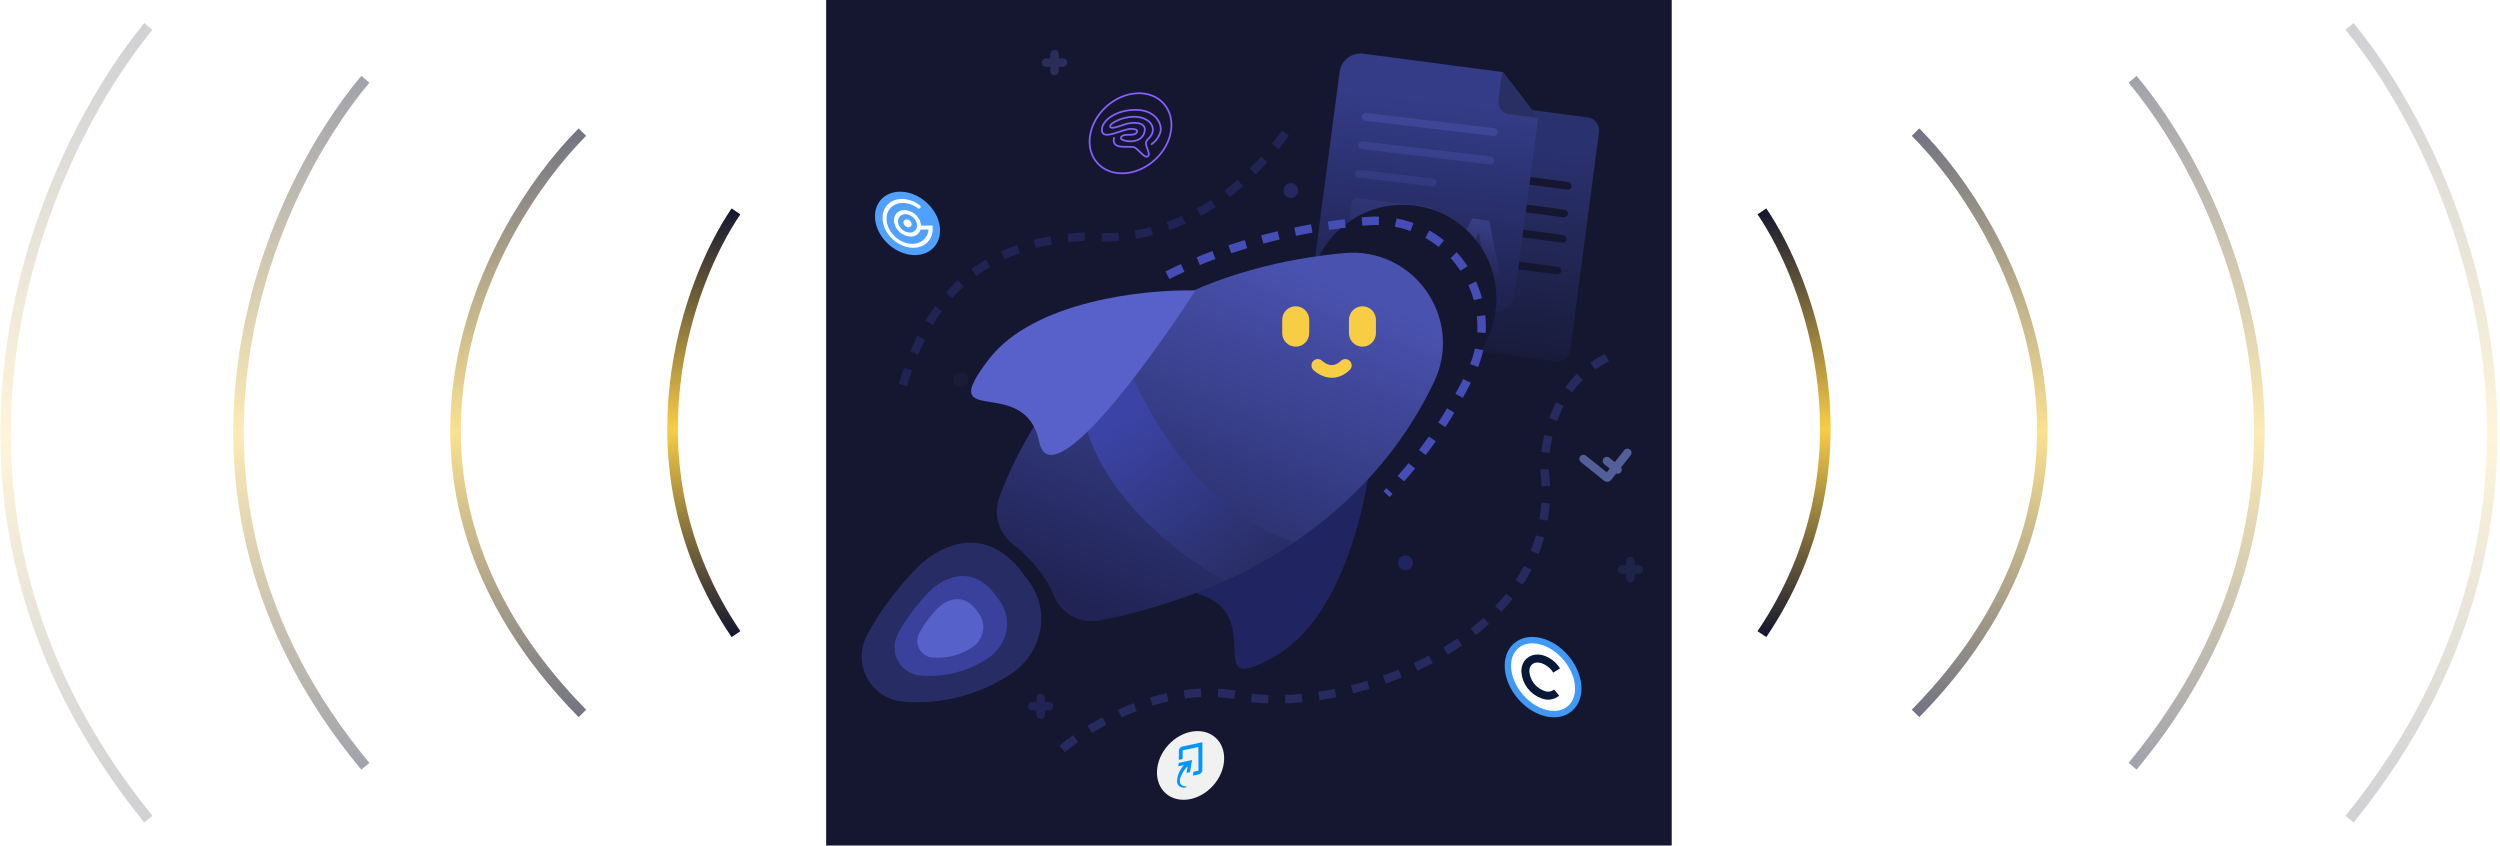 <svg width="887" height="300" viewBox="0 0 887 300" fill="none" xmlns="http://www.w3.org/2000/svg">
  <path
    opacity="0.2"
    d="M52.625 9.375C14.422 55.969 -39.062 177.451 52.625 290.625"
    stroke="url(#paint0_linear_41329_6726)"
    stroke-width="3.75"
  />
  <path
    opacity="0.4"
    d="M129.625 28.125C95.667 68.507 48.126 173.791 129.625 271.875"
    stroke="url(#paint1_linear_41329_6726)"
    stroke-width="3.75"
  />
  <path
    opacity="0.6"
    d="M206.625 46.875C172.667 81.044 125.126 170.131 206.625 253.125"
    stroke="url(#paint2_linear_41329_6726)"
    stroke-width="3.75"
  />
  <path
    d="M261.125 75C244.146 99.85 220.375 164.641 261.125 225"
    stroke="url(#paint3_linear_41329_6726)"
    stroke-width="3.75"
  />
  <g clip-path="url(#clip0_41329_6726)">
    <rect width="300" height="300" transform="translate(293.125)" fill="#151730" />
    <g opacity="0.8">
      <path
        d="M563.365 41.667L501.817 33.543C499.3 33.211 496.99 34.982 496.658 37.499L486.437 114.932C486.104 117.449 487.876 119.759 490.393 120.091L551.94 128.216C554.457 128.548 556.767 126.777 557.1 124.259L567.321 46.827C567.653 44.31 565.882 42 563.365 41.667Z"
        fill="url(#paint4_linear_41329_6726)"
      />
      <rect
        x="510.875"
        y="58.563"
        width="47.325"
        height="2.741"
        rx="1.371"
        transform="rotate(7.52 510.875 58.563)"
        fill="#151730"
      />
      <rect
        x="509.579"
        y="68.378"
        width="47.325"
        height="2.741"
        rx="1.371"
        transform="rotate(7.52 509.579 68.378)"
        fill="#151730"
      />
      <rect
        x="509.106"
        y="77.358"
        width="47.325"
        height="2.741"
        rx="1.371"
        transform="rotate(7.52 509.106 77.358)"
        fill="#151730"
      />
      <rect
        x="507.267"
        y="88.651"
        width="47.325"
        height="2.741"
        rx="1.371"
        transform="rotate(7.52 507.267 88.651)"
        fill="#151730"
      />
      <path
        d="M533.254 25.585L483.751 19.05C481.768 18.789 479.763 19.325 478.176 20.542C476.589 21.759 475.55 23.556 475.289 25.539L466.142 94.832C465.88 96.814 466.417 98.819 467.634 100.406C468.85 101.993 470.648 103.032 472.631 103.294L529.038 110.739C531.021 111.001 533.026 110.464 534.613 109.248C536.2 108.031 537.239 106.233 537.501 104.251L545.736 41.862L533.254 25.585Z"
        fill="url(#paint5_linear_41329_6726)"
      />
      <path
        d="M533.021 25.343L531.669 35.59C531.516 36.749 531.83 37.921 532.542 38.849C533.255 39.776 534.307 40.383 535.467 40.536L545.728 41.891L533.021 25.343Z"
        fill="#2E346F"
      />
      <path
        d="M484.716 40.065C483.945 39.973 483.246 40.524 483.154 41.296C483.063 42.067 483.614 42.766 484.385 42.858L529.811 48.241C530.582 48.332 531.281 47.781 531.373 47.01C531.464 46.239 530.913 45.539 530.142 45.448L484.716 40.065Z"
        fill="url(#paint6_linear_41329_6726)"
      />
      <path
        d="M483.521 50.151C482.75 50.06 482.05 50.611 481.959 51.382C481.868 52.153 482.419 52.853 483.19 52.944L528.616 58.327C529.387 58.418 530.086 57.867 530.177 57.096C530.269 56.325 529.718 55.626 528.946 55.534L483.521 50.151Z"
        fill="url(#paint7_linear_41329_6726)"
      />
      <path
        d="M480.764 61.468C480.855 60.697 481.554 60.146 482.326 60.237L508.464 63.335C509.235 63.426 509.786 64.126 509.695 64.897C509.603 65.668 508.904 66.219 508.133 66.128L481.995 63.03C481.223 62.939 480.672 62.24 480.764 61.468Z"
        fill="url(#paint8_linear_41329_6726)"
      />
      <path
        d="M481.487 70.367C480.519 70.252 479.642 70.943 479.527 71.911L477.171 91.792C477.057 92.76 477.748 93.637 478.715 93.751L504.143 96.765C505.11 96.879 505.988 96.188 506.102 95.22L508.458 75.339C508.573 74.372 507.882 73.494 506.914 73.38L481.487 70.367Z"
        fill="url(#paint9_linear_41329_6726)"
      />
      <path
        d="M518.297 96.263L513.363 95.612L522.278 77.465L528.39 78.272L532.291 98.11L527.357 97.459L524.772 82.663L524.623 82.644L518.297 96.263ZM518.625 88.702L528.937 90.063L528.477 93.55L518.165 92.189L518.625 88.702Z"
        fill="url(#paint10_linear_41329_6726)"
      />
    </g>
    <g filter="url(#filter0_f_41329_6726)">
      <circle cx="497.688" cy="105.888" r="33.215" fill="#151730" />
    </g>
    <path
      fill-rule="evenodd"
      clip-rule="evenodd"
      d="M374.144 17.709C373.315 17.709 372.644 18.38 372.644 19.209V20.709H371.144C370.315 20.709 369.644 21.381 369.644 22.209C369.644 23.037 370.315 23.709 371.144 23.709H372.644V25.209C372.644 26.037 373.315 26.709 374.144 26.709C374.972 26.709 375.644 26.037 375.644 25.209V23.709H377.144C377.972 23.709 378.644 23.037 378.644 22.209C378.644 21.381 377.972 20.709 377.144 20.709H375.644V19.209C375.644 18.38 374.972 17.709 374.144 17.709Z"
      fill="#2B2E59"
    />
    <path
      fill-rule="evenodd"
      clip-rule="evenodd"
      d="M369.236 246.081C368.407 246.081 367.736 246.753 367.736 247.581V249.081H366.235C365.407 249.081 364.735 249.753 364.735 250.581C364.735 251.41 365.407 252.081 366.235 252.081H367.736V253.581C367.736 254.41 368.407 255.081 369.236 255.081C370.064 255.081 370.736 254.41 370.736 253.581V252.081H372.235C373.064 252.081 373.735 251.41 373.735 250.581C373.735 249.753 373.064 249.081 372.235 249.081H370.736V247.581C370.736 246.753 370.064 246.081 369.236 246.081Z"
      fill="#202354"
    />
    <circle cx="458.016" cy="67.604" r="2.619" fill="#25285E" />
    <circle cx="340.879" cy="134.78" r="2.619" fill="#1A1C34" />
    <path
      fill-rule="evenodd"
      clip-rule="evenodd"
      d="M578.465 197.55C577.637 197.55 576.965 198.221 576.965 199.05V200.55H575.465C574.636 200.55 573.965 201.221 573.965 202.05C573.965 202.878 574.636 203.55 575.465 203.55H576.965V205.05C576.965 205.878 577.637 206.55 578.465 206.55C579.293 206.55 579.965 205.878 579.965 205.05V203.55H581.465C582.293 203.55 582.965 202.878 582.965 202.05C582.965 201.221 582.293 200.55 581.465 200.55H579.965V199.05C579.965 198.221 579.293 197.55 578.465 197.55Z"
      fill="#1F2249"
    />
    <path
      d="M453.054 232.391C475.498 219.189 484.549 180.472 486.268 162.764C458.299 176.19 407.118 204.653 426.146 211.098C449.932 219.155 424.998 248.893 453.054 232.391Z"
      fill="#202562"
    />
    <path
      d="M390.178 220.16C418.001 214.817 479.627 196.381 508.758 135.612C519.546 113.112 501.697 87.473 476.855 89.799C436.128 93.605 379.161 111.184 354.613 176.27C353.507 179.193 353.363 182.392 354.201 185.403C355.039 188.413 356.815 191.078 359.272 193.009C364.418 197.057 370.623 203.229 373.842 211.216C375.105 214.37 377.425 216.987 380.405 218.619C383.385 220.251 386.84 220.796 390.178 220.16Z"
      fill="url(#paint11_linear_41329_6726)"
    />
    <path
      d="M467.551 129.652C467.551 129.652 472.307 134.451 477.315 129.652"
      stroke="#F8CD46"
      stroke-width="4.5"
      stroke-miterlimit="10"
      stroke-linecap="round"
    />
    <path
      d="M478.61 118.211C478.61 120.854 480.753 122.997 483.396 122.997C486.04 122.997 488.183 120.854 488.183 118.211L488.183 113.456C488.183 110.813 486.04 108.67 483.396 108.67C480.753 108.67 478.61 110.813 478.61 113.456L478.61 118.211Z"
      fill="#F8CD46"
    />
    <path
      d="M454.935 118.211C454.935 120.854 457.078 122.997 459.722 122.997C462.365 122.997 464.508 120.854 464.508 118.211L464.508 113.456C464.508 110.813 462.365 108.67 459.722 108.67C457.078 108.67 454.935 110.813 454.935 113.456L454.935 118.211Z"
      fill="#F8CD46"
    />
    <path
      d="M414.217 97.635C438.053 85.693 463.167 80.484 484.488 78.491C513.636 75.762 534.579 105.845 521.922 132.245C513.754 149.283 503.41 163.484 491.95 175.318"
      stroke="#454EB7"
      stroke-width="3"
      stroke-dasharray="6 6"
    />
    <path
      d="M395.923 119.276C395.923 119.276 413.941 177.156 459.094 192.413C459.094 192.413 445.696 201.41 434.55 206.061C434.55 206.061 377.325 175.81 383.852 129.918C383.844 129.91 385.739 126.116 395.923 119.276Z"
      fill="url(#paint12_linear_41329_6726)"
    />
    <path
      d="M320.5 248.948C333.827 250.035 347.136 246.655 358.33 239.343C361.37 237.426 363.938 234.849 365.843 231.802C367.749 228.756 368.942 225.318 369.334 221.746C369.855 216.483 368.659 210.214 363.252 203.953C363.252 203.953 349.87 181.576 327.282 199.517C327.282 199.517 315.371 210.663 307.605 225.403C306.354 227.754 305.708 230.378 305.724 233.041C305.74 235.704 306.418 238.321 307.697 240.656C308.976 242.991 310.816 244.972 313.051 246.419C315.286 247.867 317.846 248.736 320.5 248.948Z"
      fill="#282C65"
    />
    <path
      d="M350.903 127.379C366.791 106.748 406.332 102.579 424.117 103.073C407.32 129.157 372.719 176.405 368.688 156.724C363.649 132.121 331.043 153.167 350.903 127.379Z"
      fill="#5761C9"
    />
    <path
      d="M326.631 239.703C334.98 240.384 343.317 238.267 350.33 233.686C352.234 232.485 353.843 230.871 355.037 228.962C356.23 227.054 356.978 224.9 357.224 222.663C357.55 219.365 356.801 215.438 353.414 211.516C353.414 211.516 345.03 197.498 330.88 208.737C330.88 208.737 323.418 215.72 318.553 224.953C317.769 226.426 317.365 228.07 317.375 229.738C317.385 231.406 317.81 233.046 318.611 234.509C319.412 235.972 320.565 237.212 321.965 238.119C323.365 239.026 324.969 239.57 326.631 239.703Z"
      fill="#39419D"
    />
    <path
      d="M330.879 233.299C335.779 233.699 340.672 232.456 344.788 229.768C345.906 229.063 346.85 228.115 347.551 226.995C348.252 225.875 348.69 224.611 348.835 223.298C349.026 221.362 348.586 219.057 346.598 216.755C346.598 216.755 341.678 208.527 333.372 215.124C333.372 215.124 328.993 219.223 326.137 224.642C325.677 225.506 325.439 226.472 325.445 227.451C325.451 228.43 325.701 229.392 326.171 230.251C326.641 231.109 327.318 231.838 328.14 232.37C328.961 232.902 329.903 233.221 330.879 233.299Z"
      fill="#5661C9"
    />
    <path
      d="M376.883 265.746C387.039 257.114 413.952 241.271 440.358 246.958C473.364 254.067 555.505 229.382 547.99 166.758C547.99 151.872 554.067 134.749 570.153 126.936"
      stroke="#272A5E"
      stroke-width="3"
      stroke-dasharray="6 6"
    />
    <path
      d="M562.702 161.676C562.075 161.174 561.162 161.277 560.664 161.907C560.165 162.538 560.269 163.456 560.896 163.958L569.206 170.618C569.833 171.121 570.745 171.018 571.244 170.387C571.742 169.757 571.638 168.839 571.011 168.337L562.702 161.676Z"
      fill="#525F99"
    />
    <path
      d="M570.994 162.398C570.367 161.895 569.454 161.999 568.956 162.629C568.457 163.259 568.561 164.177 569.188 164.68L573.051 167.776C573.678 168.278 574.59 168.175 575.089 167.545C575.587 166.915 575.483 165.996 574.856 165.494L570.994 162.398Z"
      fill="#525F99"
    />
    <path
      d="M578.548 161.542C579.046 160.911 578.942 159.993 578.315 159.491C577.688 158.988 576.776 159.092 576.277 159.722L569.365 168.458C568.867 169.089 568.971 170.007 569.598 170.509C570.225 171.012 571.137 170.908 571.636 170.278L578.548 161.542Z"
      fill="#525F99"
    />
    <circle cx="498.652" cy="199.688" r="2.619" fill="#202562" />
    <path
      d="M320.306 136.555C325.553 120.983 336.049 86.469 384.791 83.949C426.488 87.585 451.385 54.745 458.494 43.574"
      stroke="#202354"
      stroke-width="3"
      stroke-dasharray="6 6"
    />
    <path
      d="M331.409 87.662C335.092 83.529 333.858 76.418 328.653 71.778C323.448 67.139 316.242 66.728 312.559 70.861C308.875 74.993 310.109 82.105 315.314 86.744C320.519 91.383 327.725 91.794 331.409 87.662Z"
      fill="#50A0FF"
    />
    <path
      d="M323.394 79.256C323.446 79.422 323.458 79.598 323.427 79.77C323.397 79.942 323.325 80.103 323.219 80.241C323.113 80.379 322.975 80.49 322.817 80.563C322.659 80.636 322.485 80.671 322.311 80.662C321.91 80.644 321.526 80.497 321.214 80.244C320.903 79.991 320.681 79.644 320.581 79.256C320.528 79.09 320.517 78.913 320.547 78.742C320.578 78.57 320.649 78.408 320.756 78.27C320.862 78.132 321 78.022 321.158 77.948C321.316 77.875 321.49 77.841 321.664 77.849C322.065 77.867 322.45 78.013 322.761 78.266C323.073 78.52 323.295 78.867 323.394 79.256Z"
      fill="white"
    />
    <path
      fill-rule="evenodd"
      clip-rule="evenodd"
      d="M322.746 82.54C323.152 82.558 323.557 82.477 323.925 82.306C324.293 82.134 324.615 81.876 324.862 81.554C325.11 81.232 325.277 80.855 325.348 80.455C325.419 80.055 325.393 79.644 325.271 79.256C325.037 78.35 324.519 77.542 323.792 76.952C323.065 76.362 322.169 76.02 321.234 75.977C320.828 75.959 320.424 76.038 320.055 76.209C319.687 76.38 319.365 76.637 319.117 76.959C318.87 77.281 318.703 77.657 318.632 78.057C318.561 78.457 318.587 78.868 318.709 79.256C318.942 80.163 319.46 80.972 320.187 81.563C320.913 82.154 321.811 82.497 322.746 82.54ZM323.07 83.941C325.66 83.941 327.273 81.846 326.678 79.232C326.348 77.932 325.608 76.772 324.568 75.925C323.529 75.077 322.244 74.586 320.904 74.523C318.32 74.523 316.702 76.619 317.302 79.232C317.63 80.532 318.369 81.692 319.407 82.54C320.446 83.388 321.73 83.879 323.07 83.941Z"
      fill="white"
    />
    <path
      fill-rule="evenodd"
      clip-rule="evenodd"
      d="M320.327 71.993C316.313 71.993 313.811 75.242 314.735 79.256C315.66 83.27 319.668 86.519 323.682 86.519C326.937 86.519 329.197 84.376 329.438 81.428H326.496C326.294 81.419 326.1 81.346 325.943 81.218C325.787 81.091 325.675 80.917 325.624 80.721C325.597 80.638 325.591 80.55 325.606 80.464C325.621 80.378 325.657 80.297 325.71 80.228C325.763 80.159 325.833 80.104 325.912 80.068C325.992 80.032 326.079 80.016 326.166 80.021H330.875L330.916 80.851C331.092 84.877 328.267 87.914 324.023 87.914C319.232 87.914 314.453 84.035 313.346 79.244C312.24 74.453 315.23 70.574 320.015 70.574C322.283 70.632 324.474 71.409 326.272 72.793C326.435 72.893 326.555 73.051 326.608 73.235C326.661 73.419 326.644 73.616 326.56 73.788C326.5 73.857 326.427 73.914 326.344 73.955C326.262 73.995 326.172 74.019 326.08 74.023C325.988 74.028 325.896 74.015 325.81 73.983C325.724 73.952 325.644 73.903 325.577 73.841C324.068 72.682 322.229 72.035 320.327 71.993Z"
      fill="white"
    />
    <path
      d="M409.653 56.797C416.139 50.963 417.57 41.979 412.85 36.731C408.13 31.483 399.045 31.958 392.559 37.792C386.073 43.626 384.641 52.61 389.361 57.858C394.082 63.106 403.166 62.631 409.653 56.797Z"
      stroke="#8760FF"
      stroke-width="0.616"
      stroke-linecap="round"
    />
    <path
      d="M408.585 51.135C410.134 50.089 411.255 48.519 411.743 46.714C412.362 43.953 410.077 38.98 402.894 38.98C395.711 38.98 391.259 42.869 390.98 45.612C390.479 50.566 398.163 45.612 401.451 45.724C403.092 45.773 403.563 46.163 403.445 46.714C403.328 47.265 402.659 47.823 401.006 47.823C399.352 47.823 397.909 47.823 397.662 48.962C397.414 50.101 405.043 51.693 406.102 46.72C406.919 42.856 401.377 43.439 399.618 43.959C397.86 44.479 394.2 46.058 393.885 44.956C393.569 43.853 397.947 41.42 402.368 41.42C406.789 41.42 409.557 43.959 408.969 46.72C408.498 48.931 406.919 49.086 406.603 50.584C406.287 52.083 408.622 54.869 407.092 55.538C405.854 56.089 403.798 52.628 402.275 52.225C400.182 51.674 394.306 53.327 395.247 48.912"
      stroke="#8760FF"
      stroke-width="0.616"
      stroke-linecap="round"
    />
    <path
      d="M430.384 278.751C435.278 273.309 435.677 265.687 431.274 261.727C426.871 257.767 419.334 258.968 414.439 264.41C409.544 269.852 409.145 277.474 413.548 281.435C417.951 285.395 425.489 284.194 430.384 278.751Z"
      fill="#F1F1F1"
    />
    <path
      d="M418.24 270.66L418.042 271.897L420.01 271.476C418.639 272.985 417.8 274.902 417.622 276.934C417.579 277.353 417.648 277.775 417.824 278.158C417.999 278.541 418.273 278.87 418.618 279.112C419.287 279.462 420.059 279.562 420.796 279.396H420.889V279H420.821C419.991 279 418.606 278.734 418.587 277.064C418.587 275.826 419.88 273.209 421.377 271.91L420.981 274.248L422.219 273.976L422.93 269.645L418.24 270.66Z"
      fill="#0096FF"
    />
    <path
      d="M419.465 264.868C419.141 264.947 418.85 265.128 418.637 265.384C418.423 265.64 418.297 265.958 418.277 266.291L418.228 269.583L418.908 269.447L419.583 269.305L419.62 266.211L425.188 265.029L425.232 273.432L423.456 273.803L423.221 275.201L425.405 274.737C425.735 274.645 426.027 274.451 426.242 274.183C426.456 273.916 426.581 273.588 426.599 273.246V263.346L419.465 264.868Z"
      fill="#0096FF"
    />
    <path
      d="M556.99 251.415C561.457 247.614 560.822 239.531 555.572 233.359C550.322 227.188 542.444 225.266 537.977 229.067C533.509 232.868 534.144 240.952 539.394 247.123C544.645 253.294 552.522 255.216 556.99 251.415Z"
      fill="white"
      stroke="#4099F7"
      stroke-width="2.269"
    />
    <path
      d="M552.296 237.892C551.159 236.077 549.445 234.698 547.428 233.978C544.024 232.843 541.188 234.749 541.188 238.199C541.301 240.036 541.954 241.8 543.064 243.269C544.174 244.738 545.691 245.847 547.428 246.459C548.228 246.791 549.103 246.9 549.961 246.774C550.818 246.648 551.625 246.292 552.296 245.744"
      stroke="#081839"
      stroke-width="2.837"
    />
  </g>
  <path
    d="M625.125 75C642.104 99.85 665.875 164.641 625.125 225"
    stroke="url(#paint13_linear_41329_6726)"
    stroke-width="3.75"
  />
  <path
    opacity="0.6"
    d="M679.625 46.875C713.583 81.044 761.124 170.131 679.625 253.125"
    stroke="url(#paint14_linear_41329_6726)"
    stroke-width="3.75"
  />
  <path
    opacity="0.4"
    d="M756.625 28.125C790.583 68.507 838.124 173.791 756.625 271.875"
    stroke="url(#paint15_linear_41329_6726)"
    stroke-width="3.75"
  />
  <path
    opacity="0.2"
    d="M833.625 9.375C871.828 55.969 925.312 177.451 833.625 290.625"
    stroke="url(#paint16_linear_41329_6726)"
    stroke-width="3.75"
  />
  <defs>
    <filter
      id="filter0_f_41329_6726"
      x="408.224"
      y="16.424"
      width="178.929"
      height="178.929"
      filterUnits="userSpaceOnUse"
      color-interpolation-filters="sRGB"
    >
      <feFlood flood-opacity="0" result="BackgroundImageFix" />
      <feBlend mode="normal" in="SourceGraphic" in2="BackgroundImageFix" result="shape" />
      <feGaussianBlur stdDeviation="28.125" result="effect1_foregroundBlur_41329_6726" />
    </filter>
    <linearGradient
      id="paint0_linear_41329_6726"
      x1="27.312"
      y1="9.375"
      x2="27.312"
      y2="290.625"
      gradientUnits="userSpaceOnUse"
    >
      <stop stop-color="#151730" />
      <stop offset="0.515" stop-color="#F8CD46" />
      <stop offset="1" stop-color="#151730" />
    </linearGradient>
    <linearGradient
      id="paint1_linear_41329_6726"
      x1="107.125"
      y1="28.125"
      x2="107.125"
      y2="271.875"
      gradientUnits="userSpaceOnUse"
    >
      <stop stop-color="#151730" />
      <stop offset="0.515" stop-color="#F8CD46" />
      <stop offset="1" stop-color="#151730" />
    </linearGradient>
    <linearGradient
      id="paint2_linear_41329_6726"
      x1="184.125"
      y1="46.875"
      x2="184.125"
      y2="253.125"
      gradientUnits="userSpaceOnUse"
    >
      <stop stop-color="#151730" />
      <stop offset="0.515" stop-color="#F8CD46" />
      <stop offset="1" stop-color="#151730" />
    </linearGradient>
    <linearGradient
      id="paint3_linear_41329_6726"
      x1="249.875"
      y1="75"
      x2="249.875"
      y2="225"
      gradientUnits="userSpaceOnUse"
    >
      <stop stop-color="#151730" />
      <stop offset="0.515" stop-color="#F8CD46" />
      <stop offset="1" stop-color="#151730" />
    </linearGradient>
    <linearGradient
      id="paint4_linear_41329_6726"
      x1="520.986"
      y1="49.43"
      x2="510.755"
      y2="135.8"
      gradientUnits="userSpaceOnUse"
    >
      <stop stop-color="#30377E" />
      <stop offset="1" stop-color="#151730" />
    </linearGradient>
    <linearGradient
      id="paint5_linear_41329_6726"
      x1="500.299"
      y1="34.236"
      x2="492.23"
      y2="107.337"
      gradientUnits="userSpaceOnUse"
    >
      <stop stop-color="#3C459D" />
      <stop offset="1" stop-color="#202354" />
    </linearGradient>
    <linearGradient
      id="paint6_linear_41329_6726"
      x1="502.008"
      y1="44.614"
      x2="495.969"
      y2="101.625"
      gradientUnits="userSpaceOnUse"
    >
      <stop stop-color="#4951AF" />
      <stop offset="1" stop-color="#23265B" />
    </linearGradient>
    <linearGradient
      id="paint7_linear_41329_6726"
      x1="502.008"
      y1="44.614"
      x2="495.969"
      y2="101.625"
      gradientUnits="userSpaceOnUse"
    >
      <stop stop-color="#4951AF" />
      <stop offset="1" stop-color="#23265B" />
    </linearGradient>
    <linearGradient
      id="paint8_linear_41329_6726"
      x1="502.008"
      y1="44.614"
      x2="495.969"
      y2="101.625"
      gradientUnits="userSpaceOnUse"
    >
      <stop stop-color="#4951AF" />
      <stop offset="1" stop-color="#23265B" />
    </linearGradient>
    <linearGradient
      id="paint9_linear_41329_6726"
      x1="502.008"
      y1="44.614"
      x2="495.969"
      y2="101.625"
      gradientUnits="userSpaceOnUse"
    >
      <stop stop-color="#4951AF" />
      <stop offset="1" stop-color="#23265B" />
    </linearGradient>
    <linearGradient
      id="paint10_linear_41329_6726"
      x1="524.456"
      y1="79.377"
      x2="519.76"
      y2="98.081"
      gradientUnits="userSpaceOnUse"
    >
      <stop stop-color="#3F4696" />
      <stop offset="1" stop-color="#23265B" />
    </linearGradient>
    <linearGradient
      id="paint11_linear_41329_6726"
      x1="464.66"
      y1="97.379"
      x2="413.345"
      y2="225.963"
      gradientUnits="userSpaceOnUse"
    >
      <stop stop-color="#4952AF" />
      <stop offset="1" stop-color="#202354" />
    </linearGradient>
    <linearGradient
      id="paint12_linear_41329_6726"
      x1="402.275"
      y1="144.542"
      x2="443.801"
      y2="200.14"
      gradientUnits="userSpaceOnUse"
    >
      <stop stop-color="#3B44A6" />
      <stop offset="1" stop-color="#2A2E66" />
    </linearGradient>
    <linearGradient
      id="paint13_linear_41329_6726"
      x1="636.375"
      y1="75"
      x2="636.375"
      y2="225"
      gradientUnits="userSpaceOnUse"
    >
      <stop stop-color="#151730" />
      <stop offset="0.515" stop-color="#F8CD46" />
      <stop offset="1" stop-color="#151730" />
    </linearGradient>
    <linearGradient
      id="paint14_linear_41329_6726"
      x1="702.125"
      y1="46.875"
      x2="702.125"
      y2="253.125"
      gradientUnits="userSpaceOnUse"
    >
      <stop stop-color="#151730" />
      <stop offset="0.515" stop-color="#F8CD46" />
      <stop offset="1" stop-color="#151730" />
    </linearGradient>
    <linearGradient
      id="paint15_linear_41329_6726"
      x1="779.125"
      y1="28.125"
      x2="779.125"
      y2="271.875"
      gradientUnits="userSpaceOnUse"
    >
      <stop stop-color="#151730" />
      <stop offset="0.515" stop-color="#F8CD46" />
      <stop offset="1" stop-color="#151730" />
    </linearGradient>
    <linearGradient
      id="paint16_linear_41329_6726"
      x1="858.938"
      y1="9.375"
      x2="858.937"
      y2="290.625"
      gradientUnits="userSpaceOnUse"
    >
      <stop stop-color="#151730" />
      <stop offset="0.515" stop-color="#F8CD46" />
      <stop offset="1" stop-color="#151730" />
    </linearGradient>
    <clipPath id="clip0_41329_6726">
      <rect width="300" height="300" fill="white" transform="translate(293.125)" />
    </clipPath>
  </defs>
</svg>
